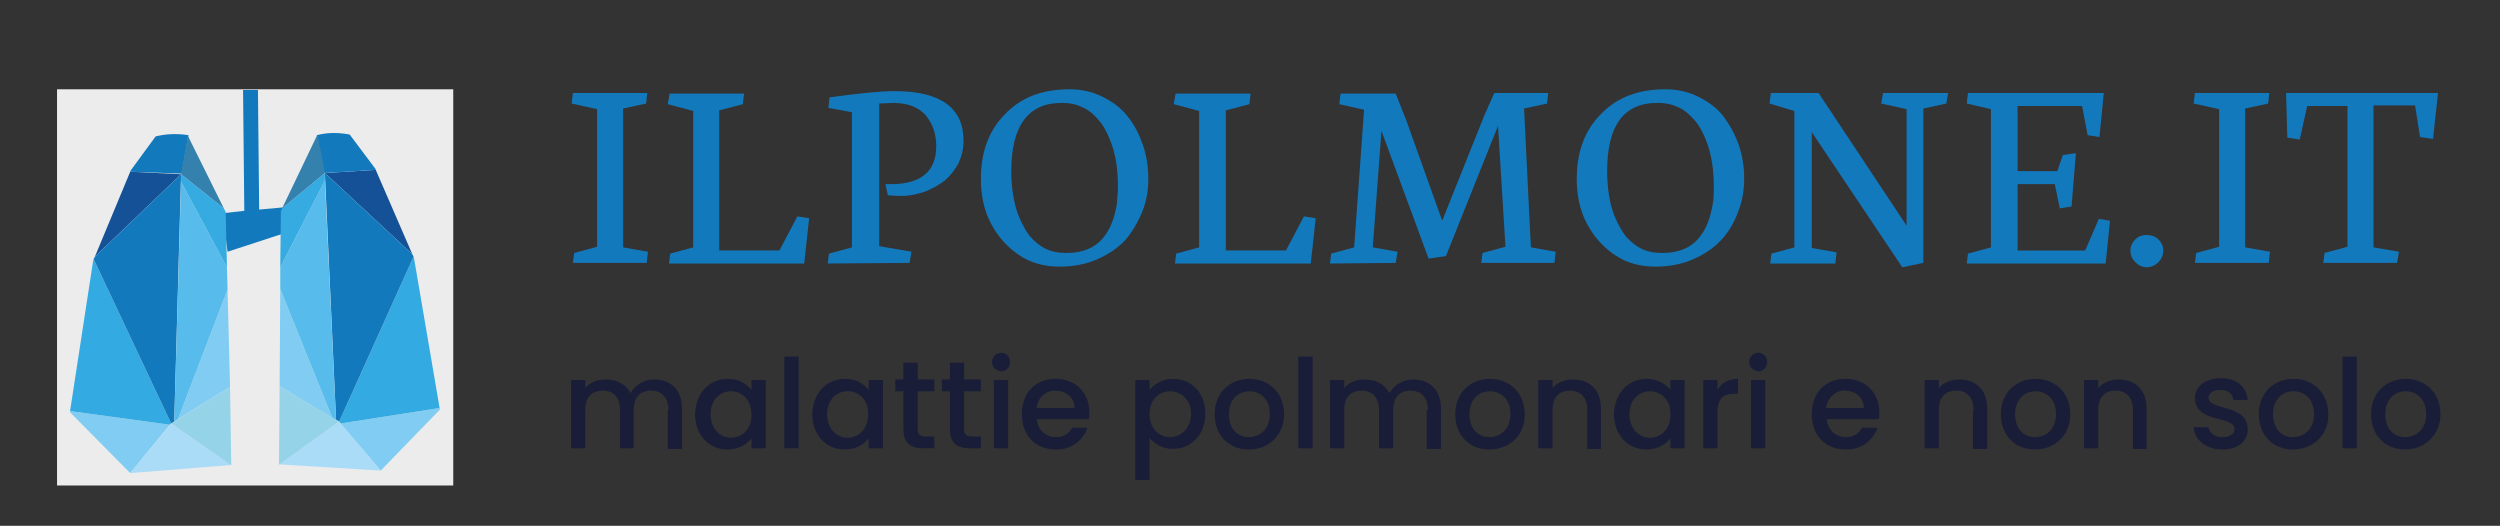 <?xml version="1.0" encoding="utf-8"?>
<!-- Generator: Adobe Illustrator 27.4.1, SVG Export Plug-In . SVG Version: 6.00 Build 0)  -->
<svg version="1.1" id="Livello_1" xmlns="http://www.w3.org/2000/svg" xmlns:xlink="http://www.w3.org/1999/xlink" x="0px" y="0px"
	 viewBox="0 0 403.2 84.8" style="enable-background:new 0 0 403.2 84.8;" xml:space="preserve">
<rect x="0" y="0" width="403.2" height="84.8" fill="#333333" stroke="none"/>
<style type="text/css">
	.st0{fill:#191D38;}
	.st1{fill:#1379BD;}
	.st2{fill:#ECECEC;}
	.st3{fill:none;}
	.st4{fill:#81CCF2;}
	.st5{fill:#33AAE1;}
	.st6{fill:#155196;}
	.st7{fill:#57BBEB;}
	.st8{fill:#35ABE2;}
	.st9{fill:#ABDCF7;}
	.st10{fill:#95D3E9;}
	.st11{fill:#3481AE;}
</style>
<g>
	<path class="st0" d="M107.8,66.1c0-2-1.1-3.1-2.8-3.1c-1.7,0-2.8,1-2.8,3.1v6.2H100v-6.2c0-2-1.1-3.1-2.8-3.1c-1.7,0-2.8,1-2.8,3.1
		v6.2h-2.3v-11h2.3v1.3c0.7-0.9,1.9-1.4,3.3-1.4c1.7,0,3.2,0.7,4,2.2c0.7-1.3,2.2-2.2,3.8-2.2c2.6,0,4.5,1.6,4.5,4.7v6.5h-2.3V66.1z
		"/>
	<path class="st0" d="M117.4,61.1c1.9,0,3.1,0.9,3.8,1.8v-1.6h2.3v11h-2.3v-1.6c-0.7,0.9-2,1.8-3.9,1.8c-2.9,0-5.2-2.3-5.2-5.7
		C112.2,63.3,114.5,61.1,117.4,61.1z M117.9,63.1c-1.7,0-3.3,1.3-3.3,3.7c0,2.4,1.6,3.8,3.3,3.8c1.7,0,3.3-1.3,3.3-3.7
		C121.2,64.4,119.6,63.1,117.9,63.1z"/>
	<path class="st0" d="M126.5,57.5h2.3v14.8h-2.3V57.5z"/>
	<path class="st0" d="M136.3,61.1c1.9,0,3.1,0.9,3.8,1.8v-1.6h2.3v11h-2.3v-1.6c-0.7,0.9-2,1.8-3.9,1.8c-2.9,0-5.2-2.3-5.2-5.7
		C131.1,63.3,133.4,61.1,136.3,61.1z M136.7,63.1c-1.7,0-3.3,1.3-3.3,3.7c0,2.4,1.6,3.8,3.3,3.8c1.7,0,3.3-1.3,3.3-3.7
		C140.1,64.4,138.5,63.1,136.7,63.1z"/>
	<path class="st0" d="M145.7,63.1h-1.3v-1.9h1.3v-2.7h2.3v2.7h2.7v1.9H148v6.1c0,0.8,0.3,1.2,1.3,1.2h1.4v1.9h-1.8
		c-2,0-3.2-0.8-3.2-3.1V63.1z"/>
	<path class="st0" d="M153.2,63.1h-1.3v-1.9h1.3v-2.7h2.3v2.7h2.7v1.9h-2.7v6.1c0,0.8,0.3,1.2,1.3,1.2h1.4v1.9h-1.8
		c-2,0-3.2-0.8-3.2-3.1V63.1z"/>
	<path class="st0" d="M160,58.4c0-0.8,0.6-1.5,1.5-1.5c0.8,0,1.4,0.6,1.4,1.5c0,0.8-0.6,1.5-1.4,1.5C160.6,59.8,160,59.2,160,58.4z
		 M160.3,61.3h2.3v11h-2.3V61.3z"/>
	<path class="st0" d="M170.3,72.5c-3.2,0-5.5-2.2-5.5-5.7c0-3.5,2.2-5.7,5.5-5.7c3.1,0,5.4,2.2,5.4,5.4c0,0.4,0,0.7-0.1,1.1h-8.4
		c0.2,1.8,1.5,2.9,3.1,2.9c1.4,0,2.2-0.7,2.6-1.5h2.5C174.7,70.9,173,72.5,170.3,72.5z M167.2,65.8h6.1c0-1.7-1.4-2.8-3.1-2.8
		C168.6,63,167.4,64.1,167.2,65.8z"/>
	<path class="st0" d="M189.2,61.1c2.9,0,5.2,2.2,5.2,5.6c0,3.4-2.3,5.7-5.2,5.7c-1.8,0-3.1-0.9-3.8-1.8v6.8h-2.3V61.3h2.3v1.6
		C186.1,62,187.4,61.1,189.2,61.1z M188.7,63.1c-1.7,0-3.3,1.3-3.3,3.7c0,2.4,1.6,3.7,3.3,3.7c1.7,0,3.4-1.4,3.4-3.8
		C192.1,64.4,190.4,63.1,188.7,63.1z"/>
	<path class="st0" d="M201.4,72.5c-3.1,0-5.5-2.2-5.5-5.7c0-3.5,2.5-5.7,5.6-5.7c3.1,0,5.6,2.2,5.6,5.7
		C207.1,70.2,204.6,72.5,201.4,72.5z M201.4,70.5c1.7,0,3.4-1.2,3.4-3.7c0-2.5-1.6-3.7-3.3-3.7c-1.7,0-3.3,1.2-3.3,3.7
		C198.2,69.3,199.7,70.5,201.4,70.5z"/>
	<path class="st0" d="M209.4,57.5h2.3v14.8h-2.3V57.5z"/>
	<path class="st0" d="M230.3,66.1c0-2-1.1-3.1-2.8-3.1c-1.7,0-2.8,1-2.8,3.1v6.2h-2.3v-6.2c0-2-1.1-3.1-2.8-3.1
		c-1.7,0-2.8,1-2.8,3.1v6.2h-2.3v-11h2.3v1.3c0.7-0.9,1.9-1.4,3.3-1.4c1.7,0,3.2,0.7,4,2.2c0.7-1.3,2.2-2.2,3.8-2.2
		c2.6,0,4.5,1.6,4.5,4.7v6.5h-2.3V66.1z"/>
	<path class="st0" d="M240.2,72.5c-3.1,0-5.5-2.2-5.5-5.7c0-3.5,2.5-5.7,5.6-5.7c3.1,0,5.6,2.2,5.6,5.7
		C246,70.2,243.4,72.5,240.2,72.5z M240.2,70.5c1.7,0,3.4-1.2,3.4-3.7c0-2.5-1.6-3.7-3.3-3.7c-1.7,0-3.3,1.2-3.3,3.7
		C237,69.3,238.5,70.5,240.2,70.5z"/>
	<path class="st0" d="M256,66.1c0-2-1.1-3.1-2.8-3.1c-1.7,0-2.8,1-2.8,3.1v6.2h-2.3v-11h2.3v1.3c0.7-0.9,2-1.4,3.3-1.4
		c2.6,0,4.5,1.6,4.5,4.7v6.5H256V66.1z"/>
	<path class="st0" d="M265.6,61.1c1.9,0,3.1,0.9,3.8,1.8v-1.6h2.3v11h-2.3v-1.6c-0.7,0.9-2,1.8-3.9,1.8c-2.9,0-5.2-2.3-5.2-5.7
		C260.4,63.3,262.7,61.1,265.6,61.1z M266.1,63.1c-1.7,0-3.3,1.3-3.3,3.7c0,2.4,1.6,3.8,3.3,3.8c1.7,0,3.3-1.3,3.3-3.7
		C269.5,64.4,267.8,63.1,266.1,63.1z"/>
	<path class="st0" d="M277,72.3h-2.3v-11h2.3v1.6c0.6-1.1,1.7-1.8,3.3-1.8v2.4h-0.6c-1.7,0-2.7,0.7-2.7,3V72.3z"/>
	<path class="st0" d="M282.1,58.4c0-0.8,0.6-1.5,1.5-1.5c0.8,0,1.4,0.6,1.4,1.5c0,0.8-0.6,1.5-1.4,1.5
		C282.8,59.8,282.1,59.2,282.1,58.4z M282.4,61.3h2.3v11h-2.3V61.3z"/>
	<path class="st0" d="M297.7,72.5c-3.2,0-5.5-2.2-5.5-5.7c0-3.5,2.2-5.7,5.5-5.7c3.1,0,5.4,2.2,5.4,5.4c0,0.4,0,0.7-0.1,1.1h-8.4
		c0.2,1.8,1.5,2.9,3.1,2.9c1.4,0,2.2-0.7,2.6-1.5h2.5C302.1,70.9,300.4,72.5,297.7,72.5z M294.5,65.8h6.1c0-1.7-1.4-2.8-3.1-2.8
		C296,63,294.8,64.1,294.5,65.8z"/>
	<path class="st0" d="M318.3,66.1c0-2-1.1-3.1-2.8-3.1c-1.7,0-2.8,1-2.8,3.1v6.2h-2.3v-11h2.3v1.3c0.7-0.9,2-1.4,3.3-1.4
		c2.6,0,4.5,1.6,4.5,4.7v6.5h-2.3V66.1z"/>
	<path class="st0" d="M328.2,72.5c-3.1,0-5.5-2.2-5.5-5.7c0-3.5,2.5-5.7,5.6-5.7c3.1,0,5.6,2.2,5.6,5.7
		C333.9,70.2,331.4,72.5,328.2,72.5z M328.2,70.5c1.7,0,3.4-1.2,3.4-3.7c0-2.5-1.6-3.7-3.3-3.7c-1.7,0-3.3,1.2-3.3,3.7
		C325,69.3,326.5,70.5,328.2,70.5z"/>
	<path class="st0" d="M344,66.1c0-2-1.1-3.1-2.8-3.1c-1.7,0-2.8,1-2.8,3.1v6.2h-2.3v-11h2.3v1.3c0.7-0.9,2-1.4,3.3-1.4
		c2.6,0,4.5,1.6,4.5,4.7v6.5H344V66.1z"/>
	<path class="st0" d="M358.4,72.5c-2.6,0-4.5-1.6-4.6-3.6h2.4c0.1,0.9,0.9,1.6,2.2,1.6c1.3,0,2-0.6,2-1.3c0-2.2-6.4-0.9-6.4-5
		c0-1.8,1.6-3.2,4.2-3.2c2.5,0,4.1,1.3,4.3,3.5h-2.3c-0.1-1-0.8-1.6-2.1-1.6c-1.2,0-1.9,0.5-1.9,1.2c0,2.2,6.2,1,6.3,5
		C362.6,71.1,361,72.5,358.4,72.5z"/>
	<path class="st0" d="M369.8,72.5c-3.1,0-5.5-2.2-5.5-5.7c0-3.5,2.5-5.7,5.6-5.7c3.1,0,5.6,2.2,5.6,5.7
		C375.6,70.2,373,72.5,369.8,72.5z M369.8,70.5c1.7,0,3.4-1.2,3.4-3.7c0-2.5-1.6-3.7-3.3-3.7c-1.7,0-3.3,1.2-3.3,3.7
		C366.6,69.3,368.1,70.5,369.8,70.5z"/>
	<path class="st0" d="M377.8,57.5h2.3v14.8h-2.3V57.5z"/>
	<path class="st0" d="M387.9,72.5c-3.1,0-5.5-2.2-5.5-5.7c0-3.5,2.5-5.7,5.6-5.7c3.1,0,5.6,2.2,5.6,5.7
		C393.6,70.2,391,72.5,387.9,72.5z M387.9,70.5c1.7,0,3.4-1.2,3.4-3.7c0-2.5-1.6-3.7-3.3-3.7c-1.7,0-3.3,1.2-3.3,3.7
		C384.7,69.3,386.2,70.5,387.9,70.5z"/>
</g>
<g>
	<path class="st1" d="M92.2,16.7l0.2-1.7h12l-0.2,1.7l-3.7,0.8v22.4l4,0.7l-0.2,1.8H92.4l0.2-1.6l3.7-1V17.6L92.2,16.7z"/>
	<path class="st1" d="M107.9,42.5l0.2-1.6l3.7-1v-22l-4.1-1.1l0.3-1.7h12l-0.2,1.7l-3.8,1v22.6h9.7l2.9-5.5l1.9,0.3l-0.8,7.3H107.9z
		"/>
	<path class="st1" d="M133.5,42.5l0.2-1.6l3.7-1V18.1l-3.8-0.7l0.2-1.7c4.4-0.6,7.9-1,10.5-1c7.4,0,11.1,2.7,11.1,8
		c0,1.3-0.3,2.5-0.8,3.6c-0.6,1.1-1.3,2-2.2,2.8c-0.9,0.7-2,1.3-3.2,1.8c-1.2,0.4-2.5,0.7-3.8,0.7c-0.1,0-0.8,0-2.2-0.1l-0.4-1.8
		h1.2c4.7-0.1,7-2.2,7-6.1c0-2-0.6-3.7-1.7-5s-2.9-2-5.3-2l-2.2,0.1v23l5.2,0.9l-0.3,1.8L133.5,42.5L133.5,42.5z"/>
	<path class="st1" d="M158.2,28.8c0-4.3,1.3-7.8,3.9-10.4c2.6-2.7,6-4,10.4-4c1.9,0,3.7,0.4,5.3,1.2s3,1.8,4,3.1
		c1.1,1.3,1.9,2.9,2.5,4.6s0.9,3.6,0.9,5.5s-0.3,3.7-1,5.4s-1.6,3.2-2.7,4.5c-1.2,1.3-2.7,2.3-4.5,3.1s-3.9,1.2-6.1,1.2
		c-2.5,0-4.7-0.6-6.6-1.9c-1.9-1.3-3.4-3-4.5-5.1C158.7,33.9,158.2,31.5,158.2,28.8z M163.1,27.6c0,1.3,0.1,2.6,0.3,3.9
		c0.2,1.2,0.5,2.4,1,3.6c0.5,1.1,1,2.1,1.7,3c0.7,0.8,1.5,1.5,2.5,2s2.1,0.7,3.4,0.7c1.3,0,2.4-0.2,3.4-0.6s1.8-1,2.4-1.7
		c0.6-0.7,1.1-1.5,1.5-2.5s0.6-1.9,0.8-2.9c0.1-1,0.2-2,0.2-3.2c0-1.3-0.1-2.6-0.3-3.8s-0.5-2.4-1-3.6s-1-2.2-1.7-3
		c-0.7-0.9-1.5-1.6-2.5-2.1s-2.1-0.8-3.4-0.8C165.9,16.5,163.1,20.2,163.1,27.6z"/>
	<path class="st1" d="M189.5,42.5l0.2-1.6l3.7-1v-22l-4.1-1.1l0.3-1.7h12.1l-0.2,1.7l-3.8,1v22.6h9.7l2.9-5.5l1.9,0.3l-0.8,7.3
		H189.5z"/>
	<path class="st1" d="M214.5,42.5l0.2-1.6l3.7-1l1.6-22.2l-4-0.9l0.2-1.7h8.9l1.7,4.3l5.8,16.2l6.8-17L241,15h8.7l-0.2,1.7l-3.7,0.8
		l1.1,22.4l4,0.7l-0.2,1.8h-11.8l0.2-1.6l3.7-1l-1.2-19.5l-8.4,21l-2.8,0.4l-7.6-20.6l-1.4,18.8l4,0.7l-0.3,1.8L214.5,42.5
		L214.5,42.5z"/>
	<path class="st1" d="M254.3,28.8c0-4.3,1.3-7.8,3.9-10.4c2.6-2.7,6-4,10.4-4c1.9,0,3.7,0.4,5.3,1.2c1.6,0.8,3,1.8,4,3.1
		s1.9,2.9,2.5,4.6s0.9,3.6,0.9,5.5s-0.3,3.7-1,5.4c-0.6,1.7-1.5,3.2-2.7,4.5s-2.7,2.3-4.5,3.1S269.2,43,267,43
		c-2.5,0-4.7-0.6-6.6-1.9c-1.9-1.3-3.4-3-4.5-5.1C254.8,33.9,254.3,31.5,254.3,28.8z M259.2,27.6c0,1.3,0.1,2.6,0.3,3.9
		s0.5,2.4,1,3.6c0.5,1.1,1,2.1,1.7,3c0.7,0.8,1.5,1.5,2.5,2s2.1,0.7,3.4,0.7s2.4-0.2,3.4-0.6s1.8-1,2.4-1.7s1.1-1.5,1.5-2.5
		s0.6-1.9,0.8-2.9s0.2-2,0.2-3.2c0-1.3-0.1-2.6-0.3-3.8c-0.2-1.2-0.5-2.4-1-3.6s-1-2.2-1.7-3s-1.5-1.6-2.5-2.1s-2.1-0.8-3.4-0.8
		C261.9,16.5,259.2,20.2,259.2,27.6z"/>
	<path class="st1" d="M285.4,16.7l0.2-1.7h7.7l14.2,21.4V17.6l-4.1-0.9l0.3-1.7h10.5l-0.3,1.7l-3.7,0.8v24.9l-3.4,0.7l-14.6-21.8V40
		l4,0.7l-0.2,1.8h-10.5l0.2-1.6l3.7-1v-22L285.4,16.7z"/>
	<path class="st1" d="M317.2,16.7l0.2-1.7h21.9l-0.7,7.1l-1.9-0.3l-0.9-4.7h-10.4v10.5h6.4l0.9-2.6l2.1-0.3l-0.7,8.6l-1.9,0.3
		l-0.8-3.9h-6v10.7h10.9l2.2-5.1l1.8,0.3l-0.7,6.9h-22.4l0.2-1.6l3.7-1V17.6L317.2,16.7z"/>
	<path class="st1" d="M343.6,40.4c0-0.7,0.3-1.3,0.8-1.8s1.1-0.7,1.8-0.7c0.7,0,1.4,0.2,1.9,0.7s0.8,1.1,0.8,1.8s-0.3,1.4-0.8,1.9
		s-1.2,0.8-1.9,0.8c-0.7,0-1.3-0.3-1.8-0.8S343.6,41.2,343.6,40.4z"/>
	<path class="st1" d="M353.8,16.7L354,15h12l-0.2,1.7l-3.7,0.8v22.4l4,0.7l-0.2,1.8H354l0.2-1.6l3.7-1V17.6L353.8,16.7z"/>
	<path class="st1" d="M368.7,15h24.5l-0.8,7.4l-2.1-0.3l-0.8-5.1h-6.7v22.9l4.1,0.7l-0.3,1.8h-11.9l0.2-1.6l3.7-1V17.1h-6.5
		l-1.2,5.4l-2-0.3L368.7,15z"/>
</g>
<g>
	<rect x="9.2" y="14.4" class="st2" width="63.9" height="63.9"/>
	<path class="st1" d="M41.8,33.8l-0.2-19.3h-2.4L39.4,34l-3.6,0.4l0.3,2.2c-0.2,0.1-0.4,0.1-0.5,0.2l0.5,1.6c0.1,0,0.2-0.1,0.3-0.1
		l0.3,2.3l9.5-3.1v-4.1L41.8,33.8z"/>
	<g>
		<polygon class="st3" points="28.7,67.6 28.3,68.6 27.4,68.5 27.6,68.3 		"/>
		<polygon class="st4" points="37.1,62.4 28.7,67.6 36.7,46.7 		"/>
		<polygon class="st4" points="21,76.3 11.3,66.5 11.3,66.3 27.4,68.5 		"/>
		<polygon class="st5" points="27.4,68.5 11.3,66.3 15,42.2 15.1,41.8 27.6,68.3 		"/>
		<polygon class="st6" points="15.3,41.4 21,27.7 29.2,28.1 		"/>
		<polygon class="st1" points="27.6,68.3 15.1,41.8 15.3,41.4 29.2,28.1 28.1,68 		"/>
		<polygon class="st7" points="36.7,46.7 28.7,67.6 28.1,68 29.2,29.3 36.6,43.1 		"/>
		<polygon class="st8" points="29.2,29.3 29.2,28.1 36.1,33.6 36.4,34.2 36.6,43.1 		"/>
		<polygon class="st9" points="21,76.3 21,76.3 27.6,68.3 37.2,75 		"/>
		<polygon class="st10" points="27.6,68.3 37.1,62.4 37.3,75 37.2,75 		"/>
		<path class="st1" d="M25.1,22L21,27.6v0.1l8.3,0.3l1.1-6.2C28.5,21.5,26.7,21.6,25.1,22z"/>
		<polygon class="st11" points="30.3,21.9 30.3,21.9 29.2,28.1 36.1,33.6 		"/>
	</g>
	<polygon class="st3" points="53.6,67.4 54,68.4 54.9,68.3 54.7,68 	"/>
	<polygon class="st4" points="45.1,62.3 53.6,67.4 45.2,46.6 	"/>
	<polygon class="st4" points="61.4,75.9 71,66 70.9,65.8 54.9,68.3 	"/>
	<polygon class="st5" points="54.9,68.3 70.9,65.8 66.8,41.8 66.7,41.4 54.7,68 	"/>
	<polygon class="st6" points="66.5,41 60.6,27.4 52.4,27.9 	"/>
	<polygon class="st1" points="54.7,68 66.7,41.4 66.5,41 52.4,27.9 54.2,67.7 	"/>
	<polygon class="st7" points="45.2,46.6 53.6,67.4 54.2,67.7 52.4,29.1 45.2,43.1 	"/>
	<polygon class="st8" points="52.4,29.1 52.4,27.9 45.5,33.6 45.3,34.1 45.2,43.1 	"/>
	<polygon class="st9" points="61.3,75.9 61.4,75.9 54.7,68 45.1,74.9 	"/>
	<polygon class="st10" points="54.7,68 45.1,62.3 45,74.9 45.1,74.9 	"/>
	<path class="st1" d="M56.4,21.7l4.2,5.6v0.1l-8.3,0.5l-1.2-6.1C53,21.3,54.8,21.4,56.4,21.7z"/>
	<polygon class="st11" points="51.2,21.7 51.2,21.7 52.4,27.9 45.5,33.6 	"/>
</g>
</svg>

